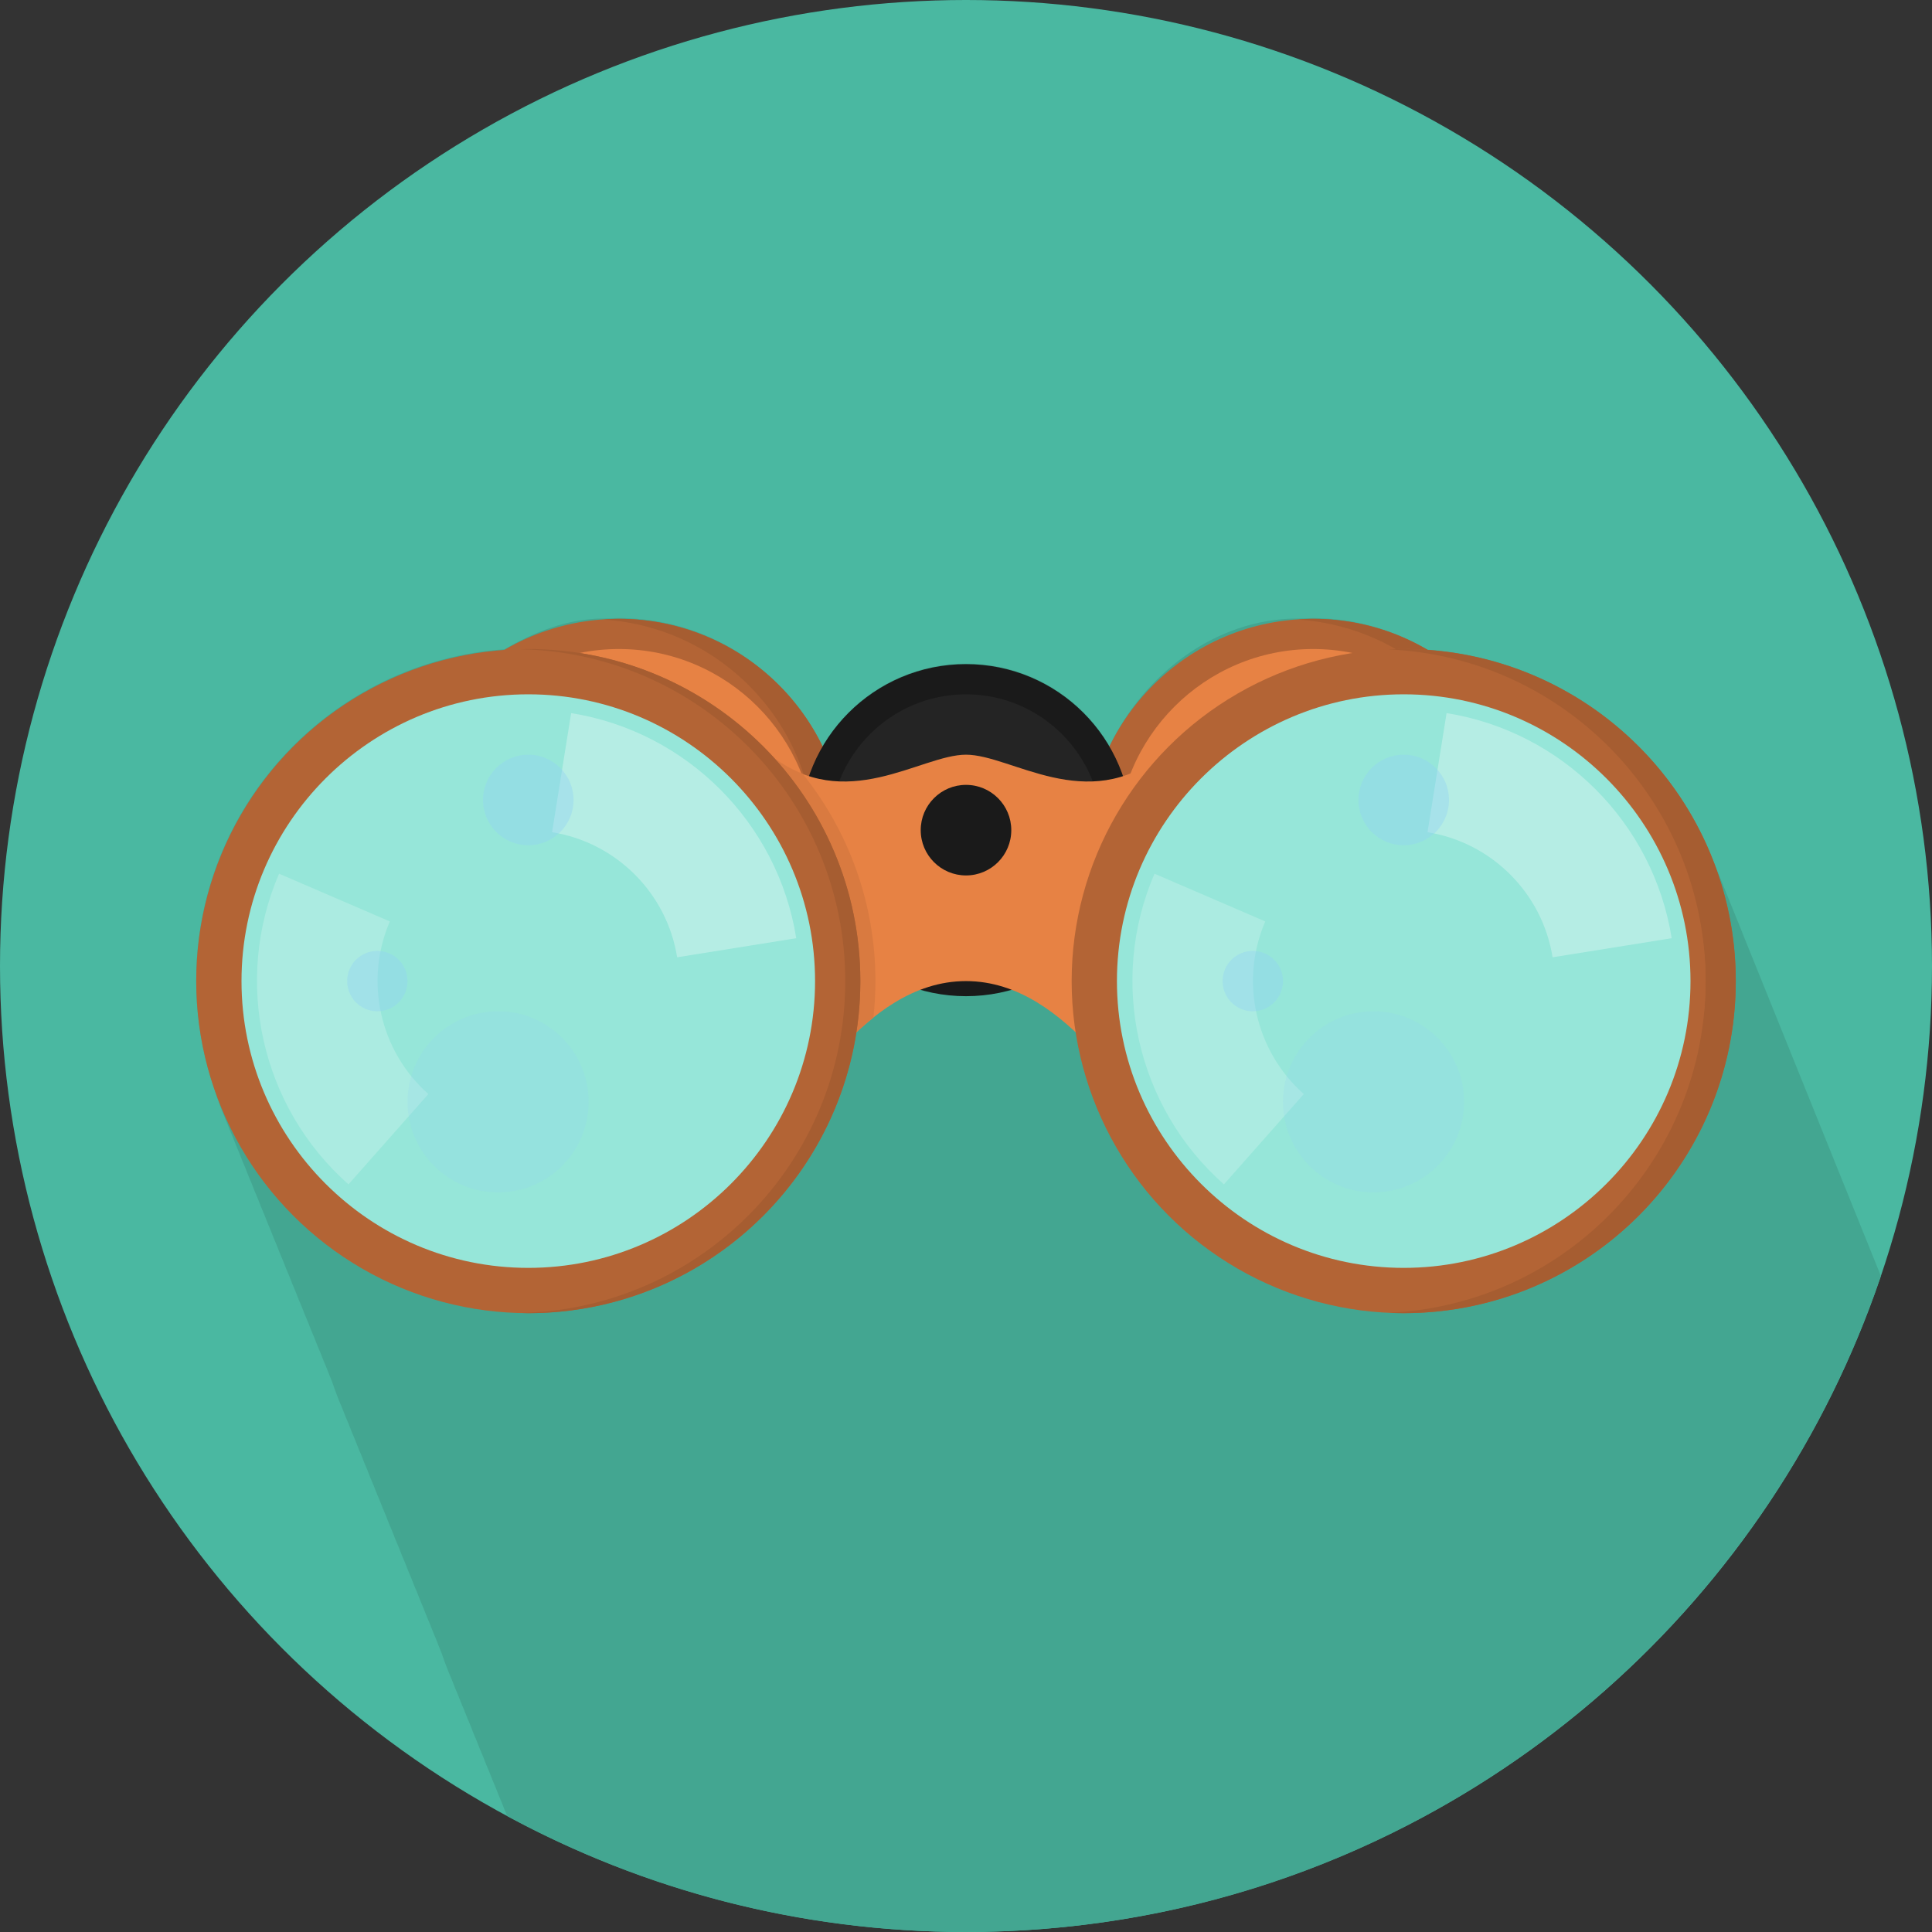 <?xml version="1.0" encoding="iso-8859-1"?>
<!-- Uploaded to: SVG Repo, www.svgrepo.com, Generator: SVG Repo Mixer Tools -->
<!DOCTYPE svg PUBLIC "-//W3C//DTD SVG 1.1//EN" "http://www.w3.org/Graphics/SVG/1.1/DTD/svg11.dtd">
<svg xmlns="http://www.w3.org/2000/svg" xmlns:xlink="http://www.w3.org/1999/xlink" version="1.1" id="Layer_1"  width="512" height="512" viewBox="0 0 128 128" xml:space="preserve">
<rect x="0" y="0" width="128" height="128" fill="#333333" stroke="none"/>
<g>
	<circle style="fill:#4AB8A1;" cx="64" cy="64" r="64"/>
	<path style="fill:#43A691;" d="M124.613,84.538c-0.047-0.116-0.092-0.231-0.141-0.349c-0.068-0.172-0.139-0.346-0.209-0.518   c-0.066-0.172-0.137-0.342-0.207-0.512c-0.066-0.172-0.137-0.344-0.207-0.514c-0.066-0.172-0.137-0.342-0.207-0.512   c-0.066-0.171-0.137-0.341-0.207-0.511c-0.066-0.172-0.137-0.343-0.207-0.515c-0.066-0.17-0.137-0.338-0.205-0.508   c-0.067-0.172-0.137-0.346-0.209-0.518c-0.066-0.172-0.135-0.342-0.207-0.512c-0.066-0.174-0.135-0.344-0.207-0.514   c-0.066-0.172-0.135-0.342-0.207-0.512c-0.066-0.172-0.135-0.342-0.207-0.512c-0.066-0.172-0.135-0.342-0.207-0.512   c-0.066-0.172-0.135-0.342-0.207-0.513c-0.065-0.17-0.135-0.34-0.204-0.508c-0.067-0.173-0.138-0.345-0.208-0.517   c-0.067-0.172-0.137-0.342-0.207-0.512c-0.067-0.174-0.137-0.344-0.208-0.516c-0.065-0.171-0.136-0.34-0.206-0.509   c-0.066-0.173-0.137-0.345-0.208-0.515c-0.065-0.172-0.136-0.343-0.206-0.511c-0.066-0.172-0.135-0.342-0.206-0.511   c-0.067-0.173-0.137-0.344-0.208-0.516c-0.066-0.174-0.136-0.344-0.207-0.514c-0.066-0.17-0.136-0.34-0.207-0.511   c-0.066-0.172-0.136-0.343-0.208-0.515c-0.067-0.172-0.136-0.342-0.207-0.512c-0.067-0.173-0.136-0.343-0.207-0.513   c-0.065-0.17-0.135-0.339-0.204-0.508c-0.068-0.173-0.138-0.345-0.209-0.517c-0.066-0.174-0.136-0.344-0.207-0.514   c-0.066-0.172-0.136-0.342-0.207-0.512c-0.066-0.172-0.136-0.342-0.207-0.512c-0.065-0.172-0.136-0.342-0.207-0.513   c-0.065-0.172-0.136-0.342-0.207-0.512c-0.064-0.171-0.134-0.339-0.205-0.507c-0.065-0.174-0.137-0.348-0.209-0.52   c-0.065-0.172-0.136-0.342-0.207-0.512c-0.065-0.172-0.136-0.343-0.207-0.513c-0.065-0.172-0.135-0.342-0.207-0.512   c-0.065-0.172-0.135-0.342-0.207-0.512c-0.065-0.172-0.135-0.342-0.207-0.512c-0.064-0.17-0.135-0.339-0.205-0.508   c-0.065-0.173-0.137-0.345-0.206-0.517c-0.067-0.172-0.138-0.342-0.207-0.512c-0.067-0.171-0.138-0.341-0.207-0.51   c-0.067-0.173-0.138-0.344-0.208-0.515c-0.067-0.172-0.139-0.343-0.208-0.513c-0.067-0.171-0.138-0.341-0.206-0.51   c-0.066-0.173-0.139-0.344-0.208-0.515c-0.065-0.169-0.136-0.337-0.204-0.505c-0.066-0.174-0.139-0.347-0.21-0.519   c-0.065-0.171-0.136-0.34-0.206-0.51c-3.014-7.747-10.279-13.368-18.938-13.976c-2.225-1.302-4.803-2.087-7.563-2.087   c-0.337,0-0.668,0.025-1,0.025H86c-5.516,0-10.206,3.727-12.496,8.457c-1.904-3.274-5.443-5.47-9.506-5.47   c-4.062,0-7.601,2.214-9.506,5.489c-2.427-5.015-7.549-8.504-13.494-8.504c-0.337,0-0.668,0.028-1,0.028h0.001   c-2.385,0-4.613,0.894-6.564,2.036c-11.42,0.803-20.437,10.327-20.437,21.951c0,2.474,0.414,4.849,1.167,7.067   c0.243,0.791,0.53,1.563,0.857,2.315c0.13,0.347,0.27,0.688,0.417,1.023c0.129,0.346,0.268,0.686,0.414,1.021   c0.13,0.345,0.268,0.685,0.415,1.021c0.129,0.343,0.266,0.681,0.412,1.015c0.131,0.348,0.271,0.688,0.418,1.026   c0.129,0.345,0.267,0.683,0.413,1.019c0.13,0.344,0.268,0.684,0.414,1.02c0.129,0.344,0.266,0.68,0.411,1.014   c0.131,0.347,0.271,0.688,0.418,1.027c0.13,0.346,0.27,0.688,0.417,1.025c0.128,0.339,0.264,0.674,0.408,1.005   c0.131,0.347,0.271,0.688,0.418,1.028c0.13,0.344,0.268,0.684,0.415,1.02c0.13,0.346,0.269,0.688,0.416,1.023   c0.128,0.34,0.265,0.676,0.409,1.008c0.131,0.348,0.271,0.69,0.419,1.031c0.111,0.293,0.226,0.586,0.349,0.875   c0.201,0.6,0.425,1.188,0.675,1.763c0.131,0.349,0.271,0.692,0.419,1.03c0.129,0.344,0.267,0.684,0.413,1.018   c0.13,0.344,0.268,0.686,0.415,1.021c0.128,0.34,0.266,0.678,0.41,1.01c0.131,0.351,0.272,0.693,0.42,1.035   c0.129,0.342,0.267,0.68,0.412,1.014c0.128,0.341,0.266,0.679,0.411,1.011c0.13,0.349,0.27,0.69,0.417,1.028   c0.13,0.345,0.268,0.685,0.415,1.021c0.13,0.345,0.269,0.687,0.416,1.021c0.128,0.342,0.266,0.678,0.411,1.012   c0.13,0.347,0.27,0.688,0.417,1.024c0.13,0.345,0.268,0.685,0.414,1.021c0.13,0.345,0.269,0.685,0.415,1.021   c0.129,0.343,0.267,0.682,0.412,1.016c0.112,0.297,0.228,0.592,0.352,0.883c0.202,0.604,0.427,1.192,0.679,1.771   c0.129,0.341,0.266,0.679,0.411,1.011c0.131,0.351,0.272,0.692,0.42,1.034c0.129,0.343,0.267,0.681,0.412,1.013   c0.128,0.343,0.266,0.679,0.41,1.013c0.131,0.346,0.271,0.688,0.418,1.026c0.13,0.345,0.268,0.685,0.415,1.021   c0.13,0.346,0.269,0.688,0.416,1.022c0.128,0.34,0.266,0.679,0.41,1.011c0.114,0.303,0.238,0.603,0.365,0.897   C42.646,125.221,52.998,128,64,128C92.159,128,116.053,109.807,124.613,84.538z"/>
	<g>
		<circle style="fill:#B36435;" cx="41" cy="56" r="15"/>
		<path style="fill:#A65D31;" d="M41,41c-0.337,0-0.668,0.028-1,0.05c7.816,0.517,14,7.003,14,14.95s-6.184,14.434-14,14.95    c0.332,0.022,0.663,0.05,1,0.05c8.284,0,15-6.716,15-15S49.284,41,41,41z"/>
		<path style="fill:#E78244;" d="M41,69c-7.168,0-13-5.832-13-13s5.832-13,13-13s13,5.832,13,13S48.168,69,41,69z"/>
		<circle style="fill:#B36435;" cx="87" cy="56" r="15"/>
		<path style="fill:#A65D31;" d="M87,41c-0.337,0-0.668,0.028-1,0.05c7.816,0.517,14,7.003,14,14.95s-6.184,14.434-14,14.95    c0.332,0.022,0.663,0.05,1,0.05c8.284,0,15-6.716,15-15S95.284,41,87,41z"/>
		<path style="fill:#E78244;" d="M87,69c7.168,0,13-5.832,13-13s-5.832-13-13-13s-13,5.832-13,13S79.832,69,87,69z"/>
		<circle style="fill:#1A1A1A;" cx="64" cy="55" r="11"/>
		<path style="fill:#242424;" d="M64,64c-4.962,0-9-4.038-9-9s4.038-9,9-9s9,4.038,9,9S68.962,64,64,64z"/>
		<path style="fill:#E78244;" d="M64,50c-3,0-8,4-13,0c0,5,0,20,0,24c2,0,6-9,13-9s11,9,13,9c0-4,0-19,0-24C72,54,67,50,64,50z"/>
		<path style="fill:#D97A40;" d="M51,50c0,5,0,20,0,24c1.319,0,3.517-3.909,6.864-6.574C57.951,66.629,58,65.82,58,65    c0-5.2-1.809-9.976-4.825-13.741C52.454,50.979,51.728,50.582,51,50z"/>
		<circle style="fill:#1A1A1A;" cx="64" cy="55" r="3"/>
		<circle style="fill:#B36435;" cx="35" cy="65" r="22"/>
		<path style="fill:#A65D31;" d="M35,43c-0.167,0-0.333,0.009-0.5,0.013C46.418,43.28,56,53.017,56,65    c0,11.982-9.582,21.721-21.5,21.986C34.667,86.991,34.833,87,35,87c12.15,0,22-9.85,22-22C57,52.85,47.15,43,35,43z"/>
		<path style="fill:#B36435;" d="M35,85c-11.028,0-20-8.973-20-20c0-11.028,8.972-20,20-20s20,8.972,20,20    C55,76.027,46.028,85,35,85z"/>
		<path style="fill:#96E6D9;" d="M35,84c-10.477,0-19-8.523-19-19c0-10.477,8.523-19,19-19s19,8.523,19,19    C54,75.477,45.477,84,35,84z"/>
		<path style="opacity:0.3;fill:#FFFFFF;enable-background:new    ;" d="M44.863,63.422l7.89-1.263    c-1.221-7.649-7.264-13.692-14.913-14.913l-1.263,7.89C40.828,55.815,44.185,59.172,44.863,63.422z"/>
		<path style="opacity:0.2;fill:#FFFFFF;enable-background:new    ;" d="M25.827,61.047l-7.338-3.162    c-3.068,7.112-1.205,15.452,4.599,20.582l5.294-5.984C25.158,69.632,24.123,64.999,25.827,61.047z"/>
		<circle style="opacity:0.4;fill:#91D2F2;enable-background:new    ;" cx="35" cy="53" r="3"/>
		<circle style="opacity:0.4;fill:#91D2F2;enable-background:new    ;" cx="25" cy="65" r="2"/>
		<circle style="opacity:0.2;fill:#91D2F2;enable-background:new    ;" cx="33" cy="73" r="6"/>
		<circle style="fill:#B36435;" cx="93" cy="65" r="22"/>
		<path style="fill:#A65D31;" d="M93,43c-0.335,0-0.668,0.01-1,0.025c11.686,0.523,21,10.16,21,21.975    c0,11.814-9.314,21.452-21,21.975C92.332,86.99,92.665,87,93,87c12.15,0,22-9.85,22-22C115,52.85,105.15,43,93,43z"/>
		<path style="fill:#B36435;" d="M93,85c-11.027,0-20-8.973-20-20c0-11.028,8.973-20,20-20s20,8.972,20,20    C113,76.027,104.027,85,93,85z"/>
		<path style="fill:#96E6D9;" d="M93,84c-10.477,0-19-8.523-19-19c0-10.477,8.523-19,19-19s19,8.523,19,19    C112,75.477,103.477,84,93,84z"/>
		<path style="opacity:0.3;fill:#FFFFFF;enable-background:new    ;" d="M102.863,63.422l7.89-1.263    c-1.221-7.649-7.265-13.692-14.913-14.913l-1.263,7.89C98.828,55.815,102.186,59.172,102.863,63.422z"/>
		<path style="opacity:0.2;fill:#FFFFFF;enable-background:new    ;" d="M83.827,61.047l-7.339-3.162    c-3.067,7.112-1.204,15.452,4.6,20.582l5.294-5.984C83.158,69.632,82.123,64.999,83.827,61.047z"/>
		<circle style="opacity:0.4;fill:#91D2F2;enable-background:new    ;" cx="93" cy="53" r="3"/>
		<circle style="opacity:0.4;fill:#91D2F2;enable-background:new    ;" cx="83" cy="65" r="2"/>
		<circle style="opacity:0.2;fill:#91D2F2;enable-background:new    ;" cx="91" cy="73" r="6"/>
	</g>
</g>
</svg>